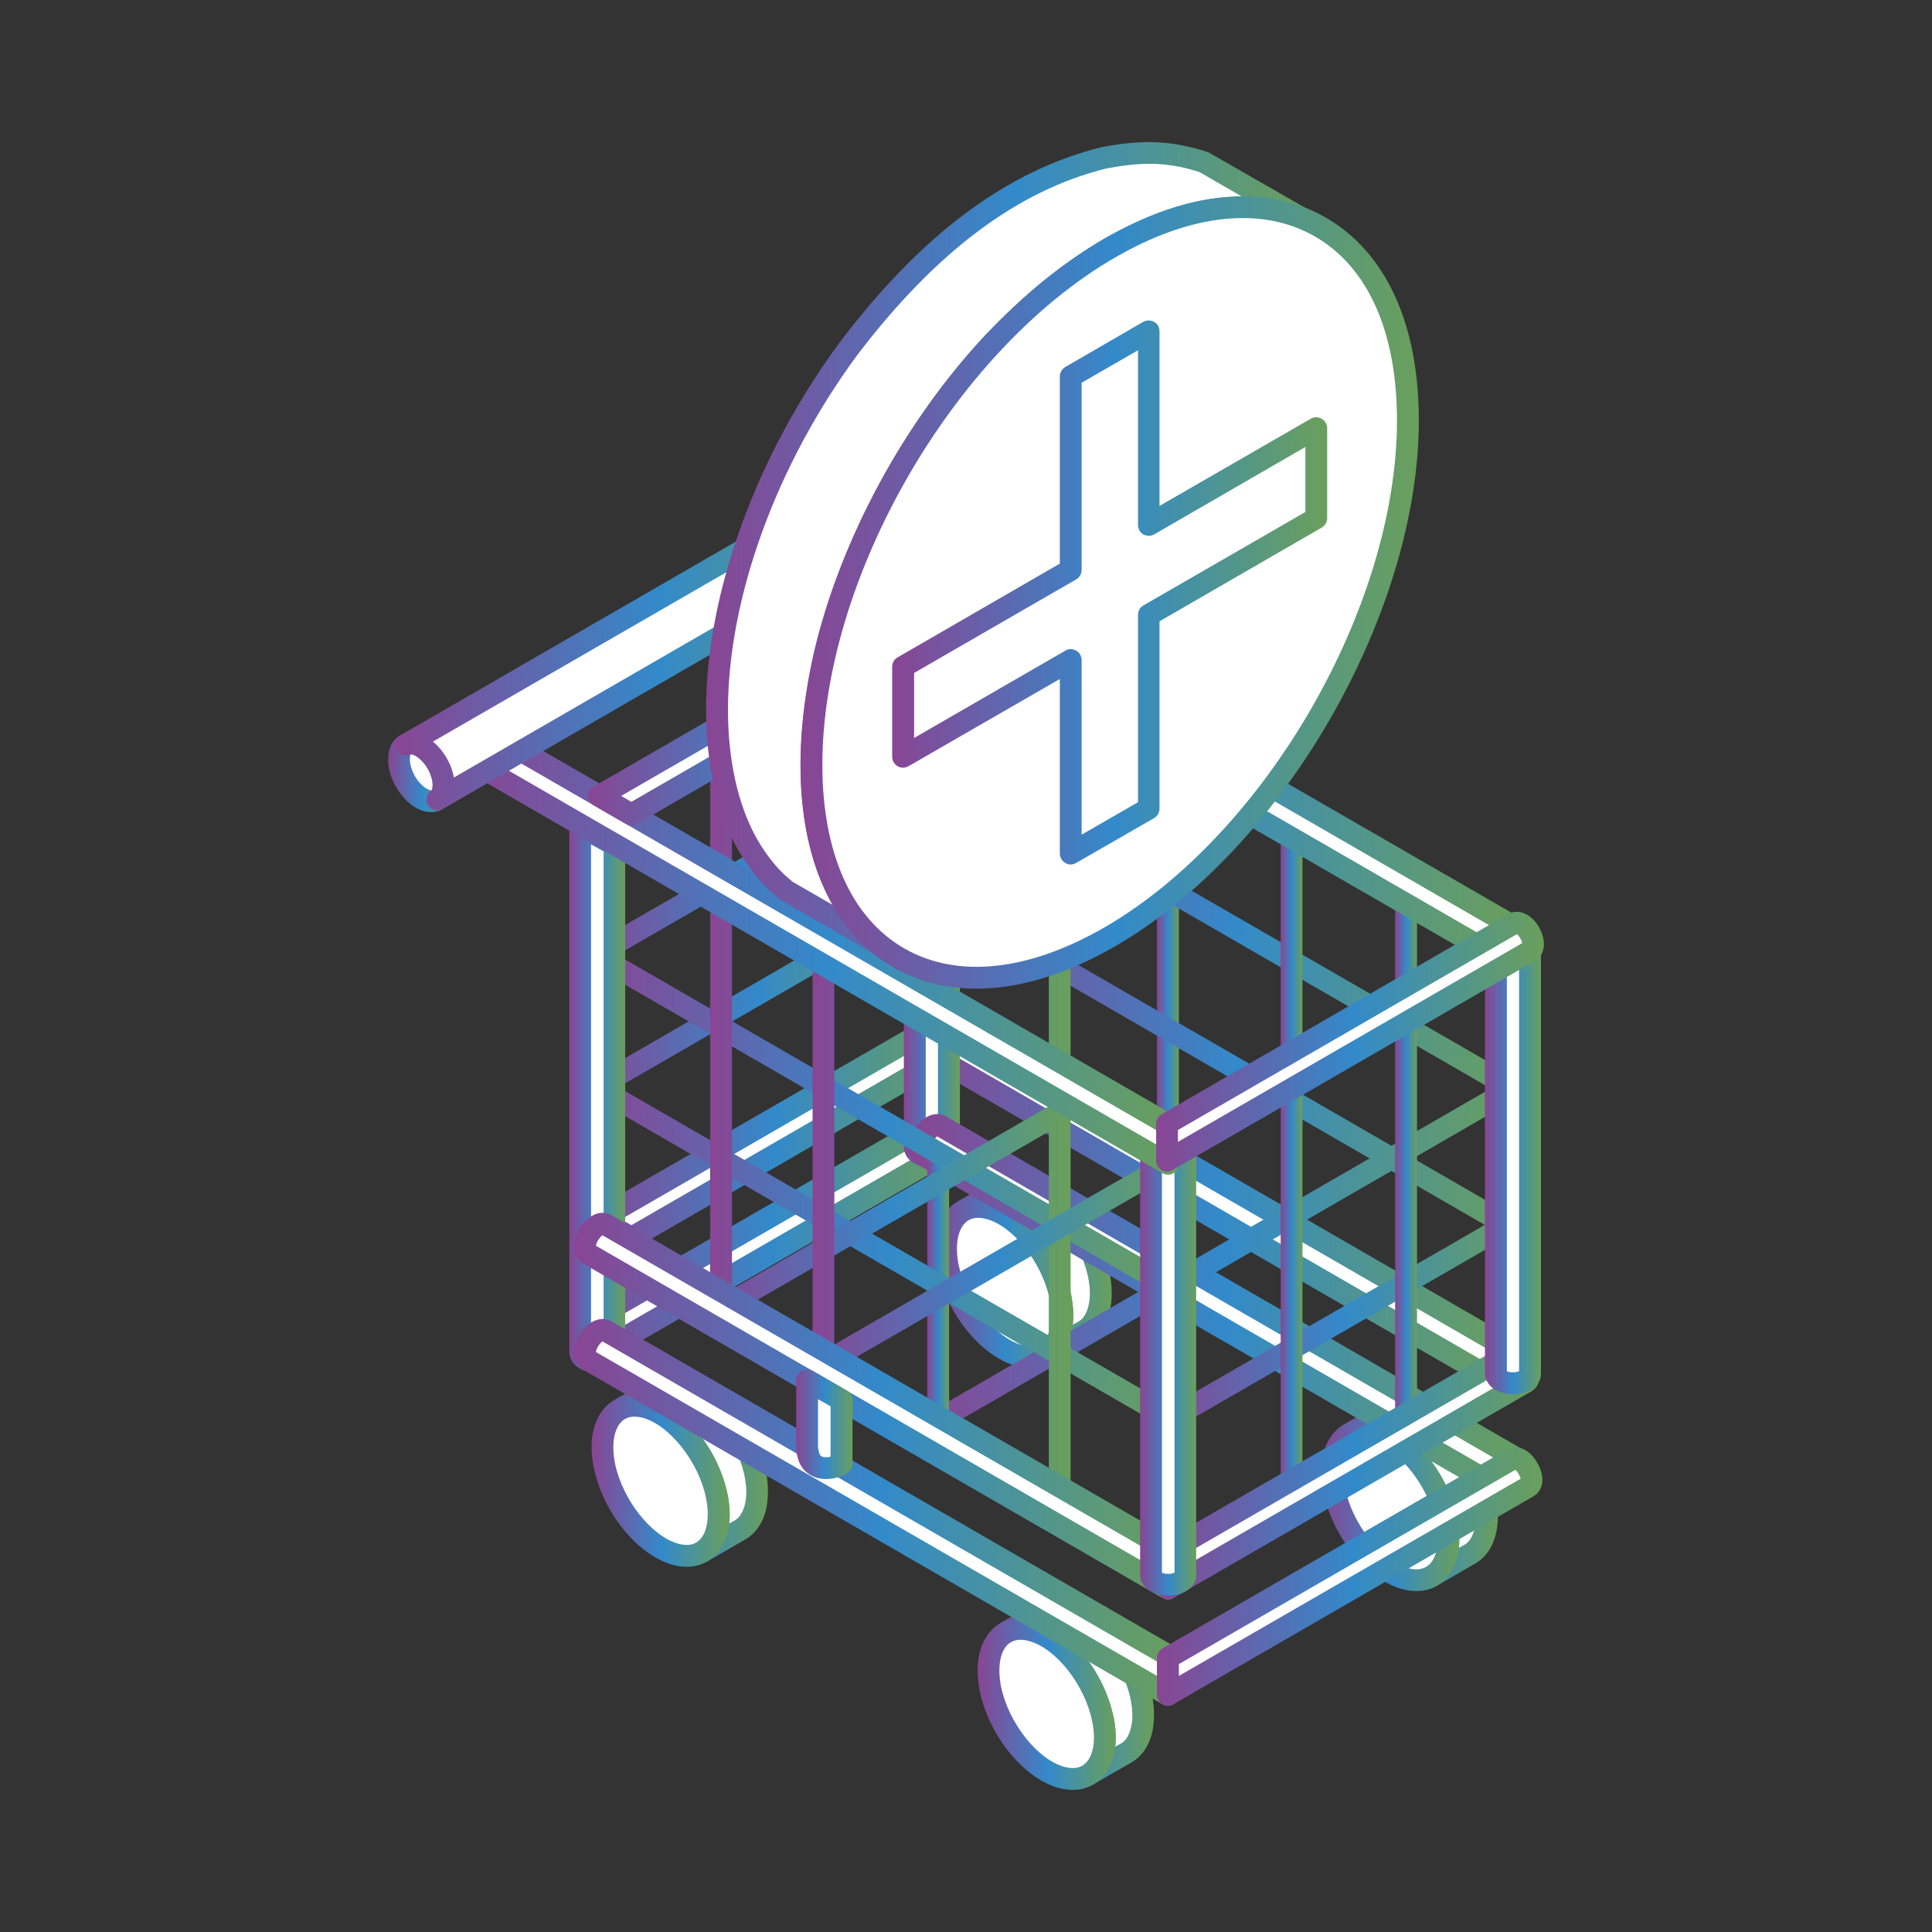 <?xml version="1.0" encoding="UTF-8"?>
<!-- Generator: Adobe Illustrator 26.0.3, SVG Export Plug-In . SVG Version: 6.00 Build 0)  -->
<svg xmlns="http://www.w3.org/2000/svg" xmlns:xlink="http://www.w3.org/1999/xlink" version="1.1" x="0px" y="0px" viewBox="0 0 80 80" style="enable-background:new 0 0 80 80;" xml:space="preserve">
<rect x="0" y="0" width="80" height="80" fill="#333333" stroke="none"/>
<g id="Shopping_32">
	<g>
		<path style="fill-rule:evenodd;clip-rule:evenodd;fill:#FFFFFF;" d="M38.333,46.663l-13.936,8.043l1.324,0.765l13.273-7.66    c0.219-0.141,0.115-0.502,0.027-0.691C38.918,46.901,38.598,46.528,38.333,46.663z"></path>
		<linearGradient id="SVGID_1_" gradientUnits="userSpaceOnUse" x1="23.951" y1="51.054" x2="39.571" y2="51.054">
			<stop offset="0" style="stop-color:#894593"></stop>
			<stop offset="0.51" style="stop-color:#338ACA"></stop>
			<stop offset="0.999" style="stop-color:#6A9F5B"></stop>
			<stop offset="1" style="stop-color:#5F9F55"></stop>
		</linearGradient>
		<path style="fill-rule:evenodd;clip-rule:evenodd;fill:url(#SVGID_1_);" d="M25.302,54.706l0.419,0.246l12.943-7.475    c-0.012-0.042-0.027-0.104-0.049-0.165c-0.039-0.073-0.104-0.157-0.155-0.2L25.302,54.706L25.302,54.706z M25.721,55.925    c-0.076,0-0.15-0.019-0.226-0.062l-1.324-0.768c-0.143-0.081-0.22-0.227-0.22-0.389c0-0.16,0.077-0.31,0.22-0.391l13.933-8.044    c0.011-0.007,0.011-0.011,0.027-0.015c0.507-0.242,1.055,0.161,1.297,0.667c0.242,0.534,0.177,1.03-0.191,1.267l-13.285,7.672    C25.875,55.906,25.797,55.925,25.721,55.925z"></path>
		<path style="fill-rule:evenodd;clip-rule:evenodd;fill:#FFFFFF;" d="M38.333,42.686l-13.514,7.801l1.325,0.764l12.85-7.418    c0.219-0.141,0.115-0.498,0.027-0.691C38.918,42.927,38.598,42.552,38.333,42.686z"></path>
		
			<linearGradient id="SVGID_00000109714544327243891460000014079017168985971081_" gradientUnits="userSpaceOnUse" x1="24.358" y1="46.956" x2="39.571" y2="46.956">
			<stop offset="0" style="stop-color:#894593"></stop>
			<stop offset="0.51" style="stop-color:#338ACA"></stop>
			<stop offset="0.999" style="stop-color:#6A9F5B"></stop>
			<stop offset="1" style="stop-color:#5F9F55"></stop>
		</linearGradient>
		<path style="fill-rule:evenodd;clip-rule:evenodd;fill:url(#SVGID_00000109714544327243891460000014079017168985971081_);" d="    M25.721,50.487l0.423,0.246l12.52-7.23c-0.012-0.046-0.027-0.107-0.049-0.169c-0.039-0.073-0.104-0.154-0.155-0.204L25.721,50.487    L25.721,50.487z M26.144,51.705c-0.078,0-0.154-0.019-0.231-0.062l-1.325-0.764c-0.142-0.081-0.231-0.23-0.231-0.392    s0.088-0.311,0.231-0.391l13.515-7.802c0.011-0.005,0.011-0.012,0.027-0.016c0.507-0.241,1.043,0.161,1.297,0.668    c0.242,0.533,0.177,1.028-0.191,1.267l-12.863,7.429C26.297,51.685,26.22,51.705,26.144,51.705z"></path>
		<path style="fill-rule:evenodd;clip-rule:evenodd;fill:#FFFFFF;" d="M39.924,50.111c0.245-0.138,1.543-0.898,1.681-0.955    c0.765-0.319,1.682,0.226,2.243,0.732c1.006,0.918,1.835,2.542,1.72,3.913c-0.039,0.492-0.216,1.018-0.664,1.294l-1.578,0.917    c0.291-0.207,0.472-0.464,0.571-0.814c0.32-1.097-0.215-2.526-0.824-3.436c-0.523-0.783-1.467-1.713-2.458-1.782    C40.357,49.961,40.169,50.004,39.924,50.111z"></path>
		
			<linearGradient id="SVGID_00000013889375696864365160000017873397597539530404_" gradientUnits="userSpaceOnUse" x1="39.477" y1="52.534" x2="46.035" y2="52.534">
			<stop offset="0" style="stop-color:#894593"></stop>
			<stop offset="0.51" style="stop-color:#338ACA"></stop>
			<stop offset="0.999" style="stop-color:#6A9F5B"></stop>
			<stop offset="1" style="stop-color:#5F9F55"></stop>
		</linearGradient>
		<path style="fill-rule:evenodd;clip-rule:evenodd;fill:url(#SVGID_00000013889375696864365160000017873397597539530404_);" d="    M41.466,49.742c0.815,0.354,1.529,1.087,1.986,1.771c0.56,0.84,1.109,2.164,0.967,3.343l0.27-0.15    c0.319-0.206,0.407-0.678,0.432-0.943c0.101-1.268-0.737-2.769-1.581-3.54c-0.48-0.442-1.232-0.877-1.77-0.653    C41.731,49.588,41.62,49.654,41.466,49.742L41.466,49.742z M43.326,56.461c-0.155,0-0.293-0.072-0.38-0.207    c-0.131-0.207-0.078-0.48,0.126-0.614c0.203-0.138,0.319-0.304,0.392-0.573c0.269-0.917-0.189-2.196-0.761-3.051    c-0.473-0.695-1.301-1.529-2.115-1.583c-0.181-0.011-0.296,0.009-0.472,0.089c-0.217,0.1-0.473,0.015-0.589-0.204    c-0.112-0.215-0.034-0.476,0.181-0.599l0.216-0.126c1.021-0.595,1.4-0.81,1.504-0.852c1.16-0.491,2.38,0.498,2.726,0.814    c0.99,0.914,1.996,2.641,1.87,4.285c-0.062,0.742-0.37,1.321-0.88,1.639l-1.604,0.925C43.479,56.442,43.402,56.461,43.326,56.461z    "></path>
		<path style="fill-rule:evenodd;clip-rule:evenodd;fill:#FFFFFF;" d="M43.912,53.708c0.342,1.682-0.422,2.764-1.708,2.422    c-1.285-0.344-2.599-1.989-2.941-3.67c-0.345-1.679,0.419-2.764,1.693-2.419C42.242,50.387,43.567,52.028,43.912,53.708z"></path>
		
			<linearGradient id="SVGID_00000065765171741395779990000007569702987477108907_" gradientUnits="userSpaceOnUse" x1="38.725" y1="53.086" x2="44.444" y2="53.086">
			<stop offset="0" style="stop-color:#894593"></stop>
			<stop offset="0.51" style="stop-color:#338ACA"></stop>
			<stop offset="0.999" style="stop-color:#6A9F5B"></stop>
			<stop offset="1" style="stop-color:#5F9F55"></stop>
		</linearGradient>
		<path style="fill-rule:evenodd;clip-rule:evenodd;fill:url(#SVGID_00000065765171741395779990000007569702987477108907_);" d="    M40.511,50.427c-0.22,0-0.395,0.068-0.533,0.199c-0.335,0.316-0.435,0.968-0.285,1.747c0.322,1.501,1.516,3.023,2.625,3.322    c0.385,0.099,0.665,0.05,0.864-0.147c0.346-0.314,0.45-0.967,0.282-1.747l0,0c-0.304-1.505-1.501-3.025-2.623-3.326    C40.726,50.445,40.614,50.427,40.511,50.427L40.511,50.427z M42.665,56.645c-0.181,0-0.373-0.025-0.576-0.08    c-1.451-0.392-2.891-2.154-3.271-4.013c-0.231-1.105-0.028-2.046,0.548-2.583c0.431-0.415,1.041-0.542,1.717-0.366    c1.451,0.392,2.892,2.155,3.275,4.016c0.215,1.103,0.026,2.046-0.55,2.584C43.505,56.495,43.11,56.645,42.665,56.645z"></path>
		<path style="fill-rule:evenodd;clip-rule:evenodd;fill:#FFFFFF;" d="M55.91,59.352c0.242-0.138,1.539-0.901,1.682-0.959    c0.764-0.319,1.682,0.226,2.242,0.733c1.003,0.921,1.832,2.546,1.717,3.916c-0.035,0.488-0.216,1.018-0.649,1.294l-1.594,0.913    c0.296-0.206,0.473-0.463,0.576-0.813c0.33-1.098-0.203-2.526-0.814-3.433c-0.536-0.787-1.478-1.711-2.472-1.782    C56.341,59.202,56.153,59.245,55.91,59.352z"></path>
		
			<linearGradient id="SVGID_00000070837408128957963820000000403330850083140794_" gradientUnits="userSpaceOnUse" x1="55.462" y1="61.774" x2="62.022" y2="61.774">
			<stop offset="0" style="stop-color:#894593"></stop>
			<stop offset="0.51" style="stop-color:#338ACA"></stop>
			<stop offset="0.999" style="stop-color:#6A9F5B"></stop>
			<stop offset="1" style="stop-color:#5F9F55"></stop>
		</linearGradient>
		<path style="fill-rule:evenodd;clip-rule:evenodd;fill:url(#SVGID_00000070837408128957963820000000403330850083140794_);" d="    M57.45,58.979c0.818,0.354,1.532,1.087,1.99,1.771c0.56,0.84,1.105,2.161,0.966,3.344l0.27-0.15    c0.314-0.207,0.407-0.679,0.43-0.944c0.104-1.262-0.737-2.768-1.579-3.54c-0.484-0.438-1.236-0.875-1.758-0.648    C57.719,58.826,57.604,58.895,57.45,58.979L57.45,58.979z M59.308,65.702c-0.15,0-0.291-0.075-0.38-0.211    c-0.126-0.203-0.075-0.476,0.126-0.61c0.205-0.141,0.319-0.307,0.397-0.573c0.268-0.92-0.192-2.199-0.765-3.055    c-0.472-0.695-1.298-1.524-2.116-1.582c-0.175-0.011-0.291,0.012-0.467,0.088c-0.219,0.101-0.473,0.016-0.587-0.199    c-0.115-0.216-0.038-0.481,0.176-0.6l0.219-0.134c1.033-0.598,1.401-0.801,1.501-0.849c1.159-0.487,2.384,0.504,2.726,0.815    c0.994,0.913,2.001,2.64,1.873,4.285c-0.065,0.741-0.372,1.324-0.879,1.638l-1.594,0.925    C59.462,65.683,59.386,65.702,59.308,65.702z"></path>
		<path style="fill-rule:evenodd;clip-rule:evenodd;fill:#FFFFFF;" d="M59.896,62.945c0.346,1.683-0.419,2.765-1.704,2.424    c-1.275-0.345-2.599-1.986-2.945-3.667c-0.342-1.682,0.423-2.768,1.708-2.423C58.225,59.625,59.554,61.264,59.896,62.945z"></path>
		
			<linearGradient id="SVGID_00000135648565376561935940000001052067571511303312_" gradientUnits="userSpaceOnUse" x1="54.709" y1="62.325" x2="60.429" y2="62.325">
			<stop offset="0" style="stop-color:#894593"></stop>
			<stop offset="0.51" style="stop-color:#338ACA"></stop>
			<stop offset="0.999" style="stop-color:#6A9F5B"></stop>
			<stop offset="1" style="stop-color:#5F9F55"></stop>
		</linearGradient>
		<path style="fill-rule:evenodd;clip-rule:evenodd;fill:url(#SVGID_00000135648565376561935940000001052067571511303312_);" d="    M56.498,59.668c-0.219,0-0.395,0.065-0.538,0.195c-0.33,0.316-0.433,0.968-0.269,1.747c0.308,1.501,1.504,3.026,2.626,3.326    c0.357,0.096,0.649,0.046,0.864-0.15c0.335-0.316,0.433-0.968,0.27-1.748c-0.308-1.5-1.502-3.021-2.623-3.32    C56.714,59.683,56.598,59.668,56.498,59.668L56.498,59.668z M58.647,65.883c-0.175,0-0.368-0.027-0.571-0.077    c-1.457-0.391-2.892-2.153-3.275-4.016c-0.231-1.106-0.023-2.046,0.549-2.584c0.433-0.414,1.044-0.541,1.719-0.36    c1.451,0.387,2.891,2.149,3.271,4.012l0,0c0.22,1.106,0.028,2.046-0.545,2.584C59.489,65.733,59.094,65.883,58.647,65.883z"></path>
		<path style="fill-rule:evenodd;clip-rule:evenodd;fill:#FFFFFF;" d="M25.699,58.343c0.242-0.138,1.538-0.899,1.666-0.956    c0.779-0.322,1.698,0.226,2.243,0.733c1.005,0.918,1.847,2.542,1.731,3.913c-0.034,0.491-0.226,1.017-0.66,1.294l-1.582,0.914    c0.294-0.204,0.461-0.461,0.56-0.811c0.335-1.102-0.203-2.525-0.814-3.436c-0.522-0.783-1.462-1.708-2.457-1.782    C26.132,58.192,25.929,58.234,25.699,58.343z"></path>
		
			<linearGradient id="SVGID_00000083792210629891004460000016244419428162343580_" gradientUnits="userSpaceOnUse" x1="25.249" y1="60.765" x2="31.797" y2="60.765">
			<stop offset="0" style="stop-color:#894593"></stop>
			<stop offset="0.51" style="stop-color:#338ACA"></stop>
			<stop offset="0.999" style="stop-color:#6A9F5B"></stop>
			<stop offset="1" style="stop-color:#5F9F55"></stop>
		</linearGradient>
		<path style="fill-rule:evenodd;clip-rule:evenodd;fill:url(#SVGID_00000083792210629891004460000016244419428162343580_);" d="    M27.237,57.974c0.803,0.354,1.517,1.087,1.974,1.77c0.577,0.84,1.122,2.162,0.984,3.345l0.265-0.154    c0.318-0.207,0.41-0.679,0.433-0.94c0.103-1.268-0.737-2.773-1.578-3.54c-0.483-0.442-1.237-0.875-1.77-0.652    C27.507,57.824,27.391,57.886,27.237,57.974L27.237,57.974z M29.096,64.693c-0.154,0-0.304-0.072-0.38-0.207    c-0.142-0.208-0.076-0.476,0.116-0.614c0.203-0.139,0.318-0.308,0.406-0.568c0.269-0.925-0.191-2.2-0.764-3.057    c-0.472-0.695-1.313-1.528-2.126-1.581c-0.166-0.012-0.292,0.006-0.462,0.084c-0.215,0.103-0.483,0.015-0.583-0.2    c-0.115-0.214-0.038-0.476,0.166-0.598l0.281-0.161c0.994-0.577,1.35-0.776,1.451-0.822c1.159-0.483,2.368,0.504,2.715,0.818    c1.006,0.911,2.011,2.638,1.869,4.281c-0.05,0.742-0.369,1.325-0.863,1.641l-1.605,0.929    C29.249,64.674,29.173,64.693,29.096,64.693z"></path>
		<path style="fill-rule:evenodd;clip-rule:evenodd;fill:#FFFFFF;" d="M29.684,61.94c0.341,1.682-0.419,2.763-1.705,2.419    c-1.29-0.342-2.599-1.985-2.944-3.667c-0.358-1.683,0.407-2.765,1.697-2.419C28.014,58.615,29.342,60.258,29.684,61.94z"></path>
		
			<linearGradient id="SVGID_00000020372739078837376550000016675996746414986422_" gradientUnits="userSpaceOnUse" x1="24.495" y1="61.317" x2="30.212" y2="61.317">
			<stop offset="0" style="stop-color:#894593"></stop>
			<stop offset="0.51" style="stop-color:#338ACA"></stop>
			<stop offset="0.999" style="stop-color:#6A9F5B"></stop>
			<stop offset="1" style="stop-color:#5F9F55"></stop>
		</linearGradient>
		<path style="fill-rule:evenodd;clip-rule:evenodd;fill:url(#SVGID_00000020372739078837376550000016675996746414986422_);" d="    M26.27,58.661c-0.204,0-0.385,0.062-0.522,0.195c-0.33,0.311-0.435,0.964-0.281,1.743c0.307,1.505,1.517,3.025,2.626,3.325    c0.368,0.097,0.66,0.05,0.864-0.15c0.33-0.31,0.432-0.963,0.279-1.742v-0.004c-0.307-1.501-1.516-3.022-2.625-3.321    C26.486,58.676,26.373,58.661,26.27,58.661L26.27,58.661z M28.437,64.877c-0.192,0-0.385-0.027-0.576-0.08    c-1.451-0.392-2.888-2.154-3.272-4.013c-0.231-1.105-0.027-2.046,0.538-2.584c0.445-0.414,1.056-0.545,1.716-0.364    c1.467,0.392,2.892,2.154,3.275,4.012c0.231,1.106,0.038,2.046-0.538,2.588C29.265,64.728,28.87,64.877,28.437,64.877z"></path>
		<path style="fill-rule:evenodd;clip-rule:evenodd;fill:#FFFFFF;" d="M38.891,42.229c-0.138-0.072-0.316,0.007-0.431,0.091    c-0.241,0.189-0.444,0.573-0.421,0.887c0.014,0.092,0.049,0.197,0.141,0.246l24.023,13.871V55.69L38.891,42.229z"></path>
		
			<linearGradient id="SVGID_00000103237342320375420280000010145861809600817537_" gradientUnits="userSpaceOnUse" x1="37.587" y1="49.763" x2="62.649" y2="49.763">
			<stop offset="0" style="stop-color:#894593"></stop>
			<stop offset="0.51" style="stop-color:#338ACA"></stop>
			<stop offset="0.999" style="stop-color:#6A9F5B"></stop>
			<stop offset="1" style="stop-color:#5F9F55"></stop>
		</linearGradient>
		<path style="fill-rule:evenodd;clip-rule:evenodd;fill:url(#SVGID_00000103237342320375420280000010145861809600817537_);" d="    M38.499,43.116l23.244,13.426V55.95l-22.99-13.276C38.598,42.797,38.499,42.985,38.499,43.116L38.499,43.116z M62.203,57.779    c-0.076,0-0.153-0.023-0.231-0.066L37.95,43.845c-0.192-0.119-0.318-0.33-0.357-0.583c-0.05-0.514,0.257-1.044,0.599-1.301    c0.307-0.226,0.637-0.277,0.917-0.126v0.003L62.43,55.299c0.142,0.08,0.22,0.23,0.22,0.391v1.635c0,0.161-0.078,0.308-0.22,0.388    C62.353,57.755,62.277,57.779,62.203,57.779z"></path>
		<path style="fill-rule:evenodd;clip-rule:evenodd;fill:#FFFFFF;" d="M39.301,47.511c0,0.154-0.165,0.266-0.291,0.319    c-0.28,0.123-0.73,0.108-0.984-0.076c-0.076-0.056-0.142-0.146-0.142-0.242V25.696l1.417,0.818V47.511z"></path>
		
			<linearGradient id="SVGID_00000031920201525320416200000008496481174256409510_" gradientUnits="userSpaceOnUse" x1="37.427" y1="36.802" x2="39.746" y2="36.802">
			<stop offset="0" style="stop-color:#894593"></stop>
			<stop offset="0.51" style="stop-color:#338ACA"></stop>
			<stop offset="0.999" style="stop-color:#6A9F5B"></stop>
			<stop offset="1" style="stop-color:#5F9F55"></stop>
		</linearGradient>
		<path style="fill-rule:evenodd;clip-rule:evenodd;fill:url(#SVGID_00000031920201525320416200000008496481174256409510_);" d="    M38.333,47.412c0.126,0.062,0.354,0.062,0.496,0.003c0.011-0.003,0.011-0.003,0.011-0.003V26.775l-0.507-0.3V47.412L38.333,47.412    z M39.301,47.511h0.012H39.301L39.301,47.511z M38.587,48.36c-0.292,0-0.587-0.073-0.83-0.245    c-0.203-0.154-0.319-0.369-0.33-0.591V25.696c0-0.16,0.089-0.311,0.231-0.391c0.139-0.081,0.303-0.081,0.446,0l1.424,0.818    c0.142,0.08,0.219,0.229,0.219,0.391v20.997c0,0,0,0.005,0,0.009c0,0.31-0.219,0.583-0.561,0.726    C39.01,48.317,38.802,48.36,38.587,48.36z"></path>
		<path style="fill-rule:evenodd;clip-rule:evenodd;fill:#FFFFFF;" d="M38.933,46.61c-0.131-0.073-0.307,0.007-0.422,0.091    c-0.242,0.188-0.458,0.573-0.423,0.887c0.016,0.096,0.053,0.195,0.142,0.25l24.035,13.879l0.587-1.301L38.933,46.61z"></path>
		
			<linearGradient id="SVGID_00000034070661923699715910000007925382321728022961_" gradientUnits="userSpaceOnUse" x1="37.635" y1="54.149" x2="63.302" y2="54.149">
			<stop offset="0" style="stop-color:#894593"></stop>
			<stop offset="0.51" style="stop-color:#338ACA"></stop>
			<stop offset="0.999" style="stop-color:#6A9F5B"></stop>
			<stop offset="1" style="stop-color:#5F9F55"></stop>
		</linearGradient>
		<path style="fill-rule:evenodd;clip-rule:evenodd;fill:url(#SVGID_00000034070661923699715910000007925382321728022961_);" d="    M38.537,47.496l23.525,13.58l0.203-0.472L38.802,47.054C38.652,47.182,38.549,47.37,38.537,47.496L38.537,47.496z M62.265,62.166    c-0.078,0-0.15-0.019-0.226-0.062L38,48.225c-0.203-0.122-0.33-0.334-0.357-0.591c-0.062-0.503,0.257-1.033,0.599-1.294    c0.295-0.226,0.636-0.272,0.906-0.122c0.012,0,0.012,0,0.012,0l23.907,13.807c0.204,0.119,0.296,0.365,0.192,0.576l-0.587,1.302    c-0.05,0.115-0.15,0.203-0.265,0.245C62.353,62.158,62.319,62.166,62.265,62.166z"></path>
		<path style="fill-rule:evenodd;clip-rule:evenodd;fill:#FFFFFF;" d="M41.682,67.58c0.241-0.138,1.543-0.898,1.681-0.956    c0.765-0.318,1.682,0.231,2.243,0.734c0.994,0.917,1.835,2.543,1.72,3.912c-0.039,0.491-0.219,1.022-0.664,1.295l-1.578,0.917    c0.291-0.203,0.46-0.464,0.57-0.815c0.32-1.097-0.215-2.526-0.824-3.435c-0.522-0.784-1.467-1.713-2.461-1.782    C42.116,67.434,41.912,67.472,41.682,67.58z"></path>
		
			<linearGradient id="SVGID_00000133527628887199511120000014428741078870808225_" gradientUnits="userSpaceOnUse" x1="41.234" y1="70.005" x2="47.784" y2="70.005">
			<stop offset="0" style="stop-color:#894593"></stop>
			<stop offset="0.51" style="stop-color:#338ACA"></stop>
			<stop offset="0.999" style="stop-color:#6A9F5B"></stop>
			<stop offset="1" style="stop-color:#5F9F55"></stop>
		</linearGradient>
		<path style="fill-rule:evenodd;clip-rule:evenodd;fill:url(#SVGID_00000133527628887199511120000014428741078870808225_);" d="    M43.225,67.212c0.815,0.354,1.529,1.087,1.986,1.77c0.56,0.845,1.109,2.165,0.967,3.344l0.27-0.15    c0.319-0.207,0.407-0.679,0.432-0.94c0.101-1.267-0.741-2.772-1.581-3.543c-0.484-0.442-1.232-0.872-1.77-0.649    C43.49,67.058,43.375,67.123,43.225,67.212L43.225,67.212z M45.084,73.934c-0.155,0-0.308-0.076-0.385-0.21    c-0.126-0.204-0.078-0.476,0.131-0.614c0.188-0.139,0.304-0.304,0.392-0.573c0.269-0.918-0.188-2.192-0.765-3.052    c-0.469-0.695-1.297-1.523-2.111-1.582c-0.192-0.015-0.307,0.007-0.472,0.089c-0.22,0.099-0.484,0.015-0.589-0.201    c-0.11-0.215-0.037-0.479,0.166-0.598l0.231-0.135c1.033-0.599,1.401-0.805,1.5-0.849c1.16-0.487,2.385,0.499,2.732,0.815    c0.989,0.914,1.995,2.641,1.857,4.285c-0.05,0.741-0.369,1.324-0.868,1.639l-1.604,0.924    C45.237,73.916,45.161,73.934,45.084,73.934z"></path>
		<path style="fill-rule:evenodd;clip-rule:evenodd;fill:#FFFFFF;" d="M45.672,71.181c0.341,1.678-0.423,2.76-1.709,2.419    c-1.285-0.341-2.599-1.989-2.941-3.667c-0.345-1.682,0.419-2.769,1.694-2.422C44,67.857,45.325,69.496,45.672,71.181z"></path>
		
			<linearGradient id="SVGID_00000086679700235079101670000010036192493027257004_" gradientUnits="userSpaceOnUse" x1="40.481" y1="70.555" x2="46.202" y2="70.555">
			<stop offset="0" style="stop-color:#894593"></stop>
			<stop offset="0.51" style="stop-color:#338ACA"></stop>
			<stop offset="0.999" style="stop-color:#6A9F5B"></stop>
			<stop offset="1" style="stop-color:#5F9F55"></stop>
		</linearGradient>
		<path style="fill-rule:evenodd;clip-rule:evenodd;fill:url(#SVGID_00000086679700235079101670000010036192493027257004_);" d="    M42.254,67.899c-0.199,0-0.379,0.065-0.523,0.195c-0.329,0.315-0.433,0.968-0.279,1.748c0.307,1.501,1.516,3.026,2.625,3.321    c0.37,0.097,0.661,0.05,0.864-0.146c0.335-0.314,0.449-0.968,0.282-1.748l0,0c-0.304-1.501-1.501-3.025-2.622-3.32    C42.484,67.914,42.369,67.899,42.254,67.899L42.254,67.899z M44.419,74.115c-0.188,0-0.379-0.027-0.572-0.076    c-1.451-0.392-2.891-2.154-3.276-4.016c-0.226-1.106-0.023-2.047,0.549-2.584c0.435-0.414,1.044-0.542,1.708-0.364    c1.463,0.391,2.904,2.153,3.271,4.012l0.016,0.003c0.215,1.106,0.022,2.047-0.549,2.585    C45.259,73.965,44.864,74.115,44.419,74.115z"></path>
		
			<linearGradient id="SVGID_00000173862951374472798640000018011748874448304769_" gradientUnits="userSpaceOnUse" x1="20.724" y1="39.617" x2="48.814" y2="39.617">
			<stop offset="0" style="stop-color:#894593"></stop>
			<stop offset="0.51" style="stop-color:#338ACA"></stop>
			<stop offset="0.999" style="stop-color:#6A9F5B"></stop>
			<stop offset="1" style="stop-color:#5F9F55"></stop>
		</linearGradient>
		<path style="fill-rule:evenodd;clip-rule:evenodd;fill:url(#SVGID_00000173862951374472798640000018011748874448304769_);" d="    M48.37,47.918c-0.076,0-0.153-0.022-0.231-0.061L20.945,32.159c-0.215-0.127-0.28-0.4-0.165-0.618    c0.126-0.216,0.407-0.288,0.625-0.166l27.18,15.699c0.219,0.123,0.296,0.401,0.166,0.618    C48.677,47.834,48.524,47.918,48.37,47.918z"></path>
		
			<linearGradient id="SVGID_00000014594579135122443880000007232999871823465600_" gradientUnits="userSpaceOnUse" x1="34.653" y1="31.216" x2="62.991" y2="31.216">
			<stop offset="0" style="stop-color:#894593"></stop>
			<stop offset="0.51" style="stop-color:#338ACA"></stop>
			<stop offset="0.999" style="stop-color:#6A9F5B"></stop>
			<stop offset="1" style="stop-color:#5F9F55"></stop>
		</linearGradient>
		<path style="fill-rule:evenodd;clip-rule:evenodd;fill:url(#SVGID_00000014594579135122443880000007232999871823465600_);" d="    M62.545,39.587c-0.076,0-0.15-0.019-0.226-0.062L34.882,23.688c-0.219-0.126-0.295-0.403-0.166-0.618    c0.126-0.215,0.392-0.288,0.61-0.165l27.438,15.841c0.215,0.123,0.292,0.4,0.165,0.615C62.852,39.507,62.698,39.587,62.545,39.587    z"></path>
		
			<linearGradient id="SVGID_00000176731517204619921260000015619009328896361862_" gradientUnits="userSpaceOnUse" x1="47.913" y1="43.368" x2="63.014" y2="43.368">
			<stop offset="0" style="stop-color:#894593"></stop>
			<stop offset="0.51" style="stop-color:#338ACA"></stop>
			<stop offset="0.999" style="stop-color:#6A9F5B"></stop>
			<stop offset="1" style="stop-color:#5F9F55"></stop>
		</linearGradient>
		<path style="fill-rule:evenodd;clip-rule:evenodd;fill:url(#SVGID_00000176731517204619921260000015619009328896361862_);" d="    M48.37,47.918c-0.165,0-0.307-0.084-0.395-0.226c-0.127-0.218-0.051-0.495,0.165-0.618l14.202-8.197    c0.204-0.122,0.483-0.049,0.611,0.166c0.126,0.215,0.053,0.491-0.165,0.618l-14.203,8.197    C48.524,47.896,48.447,47.918,48.37,47.918z"></path>
		
			<linearGradient id="SVGID_00000119107741145705888100000006757422405599333815_" gradientUnits="userSpaceOnUse" x1="37.996" y1="52.07" x2="63.014" y2="52.07">
			<stop offset="0" style="stop-color:#894593"></stop>
			<stop offset="0.51" style="stop-color:#338ACA"></stop>
			<stop offset="0.999" style="stop-color:#6A9F5B"></stop>
			<stop offset="1" style="stop-color:#5F9F55"></stop>
		</linearGradient>
		<path style="fill-rule:evenodd;clip-rule:evenodd;fill:url(#SVGID_00000119107741145705888100000006757422405599333815_);" d="    M38.445,59.484c-0.15,0-0.304-0.085-0.392-0.227c-0.115-0.219-0.053-0.492,0.166-0.618l24.123-13.921    c0.204-0.123,0.483-0.054,0.611,0.165c0.126,0.216,0.053,0.492-0.165,0.614L38.676,59.422    C38.598,59.459,38.522,59.484,38.445,59.484z"></path>
		
			<linearGradient id="SVGID_00000158738569970773555630000014502817998335252415_" gradientUnits="userSpaceOnUse" x1="47.913" y1="54.711" x2="63.014" y2="54.711">
			<stop offset="0" style="stop-color:#894593"></stop>
			<stop offset="0.51" style="stop-color:#338ACA"></stop>
			<stop offset="0.999" style="stop-color:#6A9F5B"></stop>
			<stop offset="1" style="stop-color:#5F9F55"></stop>
		</linearGradient>
		<path style="fill-rule:evenodd;clip-rule:evenodd;fill:url(#SVGID_00000158738569970773555630000014502817998335252415_);" d="    M48.37,59.26c-0.165,0-0.307-0.08-0.395-0.222c-0.127-0.219-0.051-0.495,0.165-0.618l14.202-8.197    c0.204-0.123,0.483-0.05,0.611,0.165c0.126,0.215,0.053,0.492-0.165,0.615l-14.203,8.197C48.524,59.242,48.447,59.26,48.37,59.26z    "></path>
		
			<linearGradient id="SVGID_00000161615188610956926000000015969352784536532159_" gradientUnits="userSpaceOnUse" x1="24.202" y1="29.604" x2="39.3" y2="29.604">
			<stop offset="0" style="stop-color:#894593"></stop>
			<stop offset="0.51" style="stop-color:#338ACA"></stop>
			<stop offset="0.999" style="stop-color:#6A9F5B"></stop>
			<stop offset="1" style="stop-color:#5F9F55"></stop>
		</linearGradient>
		<path style="fill-rule:evenodd;clip-rule:evenodd;fill:url(#SVGID_00000161615188610956926000000015969352784536532159_);" d="    M24.651,34.154c-0.151,0-0.304-0.081-0.392-0.226c-0.116-0.215-0.054-0.491,0.164-0.614l14.203-8.198    c0.215-0.126,0.483-0.053,0.611,0.166c0.13,0.216,0.053,0.492-0.165,0.614l-14.191,8.197    C24.804,34.135,24.727,34.154,24.651,34.154z"></path>
		
			<linearGradient id="SVGID_00000040558620847066788910000009370419345388007084_" gradientUnits="userSpaceOnUse" x1="24.202" y1="35.722" x2="38.33" y2="35.722">
			<stop offset="0" style="stop-color:#894593"></stop>
			<stop offset="0.51" style="stop-color:#338ACA"></stop>
			<stop offset="0.999" style="stop-color:#6A9F5B"></stop>
			<stop offset="1" style="stop-color:#5F9F55"></stop>
		</linearGradient>
		<path style="fill-rule:evenodd;clip-rule:evenodd;fill:url(#SVGID_00000040558620847066788910000009370419345388007084_);" d="    M24.651,39.994c-0.151,0-0.304-0.081-0.392-0.226c-0.116-0.215-0.054-0.492,0.164-0.619l13.235-7.637    c0.215-0.126,0.495-0.054,0.611,0.166c0.126,0.215,0.05,0.491-0.165,0.614l-13.223,7.64    C24.804,39.975,24.727,39.994,24.651,39.994z"></path>
		
			<linearGradient id="SVGID_00000172437684956704361020000015200624939397339556_" gradientUnits="userSpaceOnUse" x1="24.202" y1="41.229" x2="38.33" y2="41.229">
			<stop offset="0" style="stop-color:#894593"></stop>
			<stop offset="0.51" style="stop-color:#338ACA"></stop>
			<stop offset="0.999" style="stop-color:#6A9F5B"></stop>
			<stop offset="1" style="stop-color:#5F9F55"></stop>
		</linearGradient>
		<path style="fill-rule:evenodd;clip-rule:evenodd;fill:url(#SVGID_00000172437684956704361020000015200624939397339556_);" d="    M24.651,45.5c-0.151,0-0.304-0.081-0.392-0.226c-0.116-0.216-0.054-0.492,0.164-0.618l13.235-7.637    c0.215-0.123,0.495-0.053,0.611,0.165c0.126,0.216,0.05,0.493-0.165,0.615l-13.223,7.64C24.804,45.481,24.727,45.5,24.651,45.5z"></path>
		
			<linearGradient id="SVGID_00000090996925790767376050000001318291199013440136_" gradientUnits="userSpaceOnUse" x1="24.181" y1="44.976" x2="25.084" y2="44.976">
			<stop offset="0" style="stop-color:#894593"></stop>
			<stop offset="0.51" style="stop-color:#338ACA"></stop>
			<stop offset="0.999" style="stop-color:#6A9F5B"></stop>
			<stop offset="1" style="stop-color:#5F9F55"></stop>
		</linearGradient>
		<path style="fill-rule:evenodd;clip-rule:evenodd;fill:url(#SVGID_00000090996925790767376050000001318291199013440136_);" d="    M24.639,56.631c-0.254,0-0.458-0.201-0.458-0.454V33.773c0-0.253,0.204-0.452,0.458-0.452c0.241,0,0.444,0.2,0.444,0.452v22.404    C25.084,56.43,24.881,56.631,24.639,56.631z"></path>
		
			<linearGradient id="SVGID_00000028283611663214135470000010108723002239155390_" gradientUnits="userSpaceOnUse" x1="47.909" y1="39.616" x2="48.815" y2="39.616">
			<stop offset="0" style="stop-color:#894593"></stop>
			<stop offset="0.51" style="stop-color:#338ACA"></stop>
			<stop offset="0.999" style="stop-color:#6A9F5B"></stop>
			<stop offset="1" style="stop-color:#5F9F55"></stop>
		</linearGradient>
		<path style="fill-rule:evenodd;clip-rule:evenodd;fill:url(#SVGID_00000028283611663214135470000010108723002239155390_);" d="    M48.37,48.733c-0.257,0-0.461-0.2-0.461-0.449V30.953c0-0.251,0.204-0.454,0.461-0.454c0.242,0,0.445,0.203,0.445,0.454v17.331    C48.815,48.533,48.613,48.733,48.37,48.733z"></path>
		
			<linearGradient id="SVGID_00000061446009903201469790000004640843263957171620_" gradientUnits="userSpaceOnUse" x1="24.183" y1="63.005" x2="48.723" y2="63.005">
			<stop offset="0" style="stop-color:#894593"></stop>
			<stop offset="0.51" style="stop-color:#338ACA"></stop>
			<stop offset="0.999" style="stop-color:#6A9F5B"></stop>
			<stop offset="1" style="stop-color:#5F9F55"></stop>
		</linearGradient>
		<path style="fill-rule:evenodd;clip-rule:evenodd;fill:url(#SVGID_00000061446009903201469790000004640843263957171620_);" d="    M48.266,70.279c-0.076,0-0.153-0.019-0.215-0.06l-23.639-13.65c-0.219-0.122-0.295-0.399-0.165-0.614    c0.122-0.216,0.392-0.288,0.61-0.165l23.639,13.649c0.215,0.122,0.291,0.399,0.165,0.614    C48.585,70.199,48.432,70.279,48.266,70.279z"></path>
		
			<linearGradient id="SVGID_00000054980744383191187050000012734309128124964024_" gradientUnits="userSpaceOnUse" x1="62.115" y1="48.047" x2="63.017" y2="48.047">
			<stop offset="0" style="stop-color:#894593"></stop>
			<stop offset="0.51" style="stop-color:#338ACA"></stop>
			<stop offset="0.999" style="stop-color:#6A9F5B"></stop>
			<stop offset="1" style="stop-color:#5F9F55"></stop>
		</linearGradient>
		<path style="fill-rule:evenodd;clip-rule:evenodd;fill:url(#SVGID_00000054980744383191187050000012734309128124964024_);" d="    M62.56,57.279c-0.241,0-0.445-0.203-0.445-0.449V39.269c0-0.251,0.204-0.454,0.445-0.454c0.254,0,0.457,0.203,0.457,0.454V56.83    C63.017,57.076,62.814,57.279,62.56,57.279z"></path>
		
			<linearGradient id="SVGID_00000030456615130018723950000016752973247099889550_" gradientUnits="userSpaceOnUse" x1="38.395" y1="53.762" x2="39.301" y2="53.762">
			<stop offset="0" style="stop-color:#894593"></stop>
			<stop offset="0.51" style="stop-color:#338ACA"></stop>
			<stop offset="0.999" style="stop-color:#6A9F5B"></stop>
			<stop offset="1" style="stop-color:#5F9F55"></stop>
		</linearGradient>
		<path style="fill-rule:evenodd;clip-rule:evenodd;fill:url(#SVGID_00000030456615130018723950000016752973247099889550_);" d="    M38.84,59.747c-0.242,0-0.445-0.203-0.445-0.448V48.23c0-0.251,0.203-0.454,0.445-0.454c0.258,0,0.461,0.203,0.461,0.454v11.069    C39.301,59.544,39.098,59.747,38.84,59.747z"></path>
		
			<linearGradient id="SVGID_00000120517658659928808590000018152195968972956859_" gradientUnits="userSpaceOnUse" x1="24.202" y1="46.382" x2="48.8" y2="46.382">
			<stop offset="0" style="stop-color:#894593"></stop>
			<stop offset="0.51" style="stop-color:#338ACA"></stop>
			<stop offset="0.999" style="stop-color:#6A9F5B"></stop>
			<stop offset="1" style="stop-color:#5F9F55"></stop>
		</linearGradient>
		<path style="fill-rule:evenodd;clip-rule:evenodd;fill:url(#SVGID_00000120517658659928808590000018152195968972956859_);" d="    M48.344,53.674c-0.078,0-0.154-0.019-0.216-0.062l-23.705-13.68c-0.218-0.123-0.279-0.399-0.164-0.614    c0.126-0.219,0.406-0.292,0.621-0.169l23.693,13.684c0.215,0.122,0.292,0.399,0.166,0.613    C48.65,53.594,48.497,53.674,48.344,53.674z"></path>
		
			<linearGradient id="SVGID_00000024717896161256220880000008770382886551125140_" gradientUnits="userSpaceOnUse" x1="24.183" y1="51.843" x2="48.877" y2="51.843">
			<stop offset="0" style="stop-color:#894593"></stop>
			<stop offset="0.51" style="stop-color:#338ACA"></stop>
			<stop offset="0.999" style="stop-color:#6A9F5B"></stop>
			<stop offset="1" style="stop-color:#5F9F55"></stop>
		</linearGradient>
		<path style="fill-rule:evenodd;clip-rule:evenodd;fill:url(#SVGID_00000024717896161256220880000008770382886551125140_);" d="    M48.42,59.16c-0.076,0-0.154-0.019-0.231-0.062L24.412,45.366c-0.219-0.123-0.295-0.401-0.165-0.615    c0.122-0.219,0.392-0.288,0.61-0.165L48.65,58.319c0.216,0.123,0.293,0.399,0.166,0.615C48.727,59.079,48.573,59.16,48.42,59.16z"></path>
		
			<linearGradient id="SVGID_00000011021554573955509360000015688066919674697361_" gradientUnits="userSpaceOnUse" x1="38.844" y1="38.322" x2="63.014" y2="38.322">
			<stop offset="0" style="stop-color:#894593"></stop>
			<stop offset="0.51" style="stop-color:#338ACA"></stop>
			<stop offset="0.999" style="stop-color:#6A9F5B"></stop>
			<stop offset="1" style="stop-color:#5F9F55"></stop>
		</linearGradient>
		<path style="fill-rule:evenodd;clip-rule:evenodd;fill:url(#SVGID_00000011021554573955509360000015688066919674697361_);" d="    M62.56,45.488c-0.076,0-0.153-0.019-0.219-0.062l-23.27-13.429c-0.216-0.123-0.293-0.404-0.166-0.615    c0.126-0.219,0.407-0.291,0.622-0.165l23.26,13.426c0.218,0.126,0.291,0.403,0.165,0.618    C62.864,45.407,62.711,45.488,62.56,45.488z"></path>
		
			<linearGradient id="SVGID_00000023255403527213515710000016709965132677982369_" gradientUnits="userSpaceOnUse" x1="38.844" y1="44.173" x2="63.244" y2="44.173">
			<stop offset="0" style="stop-color:#894593"></stop>
			<stop offset="0.51" style="stop-color:#338ACA"></stop>
			<stop offset="0.999" style="stop-color:#6A9F5B"></stop>
			<stop offset="1" style="stop-color:#5F9F55"></stop>
		</linearGradient>
		<path style="fill-rule:evenodd;clip-rule:evenodd;fill:url(#SVGID_00000023255403527213515710000016709965132677982369_);" d="    M62.788,51.404c-0.076,0-0.154-0.018-0.227-0.061l-23.488-13.56c-0.216-0.123-0.293-0.401-0.166-0.615    c0.126-0.219,0.407-0.288,0.622-0.165l23.49,13.56c0.215,0.123,0.292,0.399,0.166,0.615    C63.094,51.324,62.941,51.404,62.788,51.404z"></path>
		
			<linearGradient id="SVGID_00000130640668915096647780000011436664572021550523_" gradientUnits="userSpaceOnUse" x1="29.404" y1="45.39" x2="44.331" y2="45.39">
			<stop offset="0" style="stop-color:#894593"></stop>
			<stop offset="0.51" style="stop-color:#338ACA"></stop>
			<stop offset="0.999" style="stop-color:#6A9F5B"></stop>
			<stop offset="1" style="stop-color:#5F9F55"></stop>
		</linearGradient>
		<path style="fill-rule:evenodd;clip-rule:evenodd;fill:url(#SVGID_00000130640668915096647780000011436664572021550523_);" d="    M43.886,62.804c-0.253,0-0.457-0.2-0.457-0.448v-15.5l-13.35,7.709c-0.142,0.081-0.307,0.081-0.446,0    c-0.141-0.081-0.229-0.231-0.229-0.392V30.699c0-0.25,0.204-0.448,0.445-0.448c0.254,0,0.461,0.199,0.461,0.448v22.692    l13.119-7.58V28.426c0-0.245,0.204-0.45,0.457-0.45c0.242,0,0.445,0.205,0.445,0.45v17.639c0,0.006,0,0.011,0,0.011v16.28    C44.331,62.604,44.128,62.804,43.886,62.804z"></path>
		
			<linearGradient id="SVGID_00000010993451491238036410000018250810912364806026_" gradientUnits="userSpaceOnUse" x1="33.647" y1="44.951" x2="48.686" y2="44.951">
			<stop offset="0" style="stop-color:#894593"></stop>
			<stop offset="0.51" style="stop-color:#338ACA"></stop>
			<stop offset="0.999" style="stop-color:#6A9F5B"></stop>
			<stop offset="1" style="stop-color:#5F9F55"></stop>
		</linearGradient>
		<path style="fill-rule:evenodd;clip-rule:evenodd;fill:url(#SVGID_00000010993451491238036410000018250810912364806026_);" d="    M34.091,62.102c-0.241,0-0.444-0.204-0.444-0.453v-5.184c0-0.004,0-0.012,0-0.015V28.253c0-0.25,0.203-0.453,0.444-0.453    c0.254,0,0.457,0.203,0.457,0.453v27.421l13.454-7.771c0.216-0.123,0.495-0.053,0.621,0.166c0.127,0.215,0.054,0.491-0.165,0.617    l-13.911,8.032v4.931C34.548,61.898,34.345,62.102,34.091,62.102z"></path>
		
			<linearGradient id="SVGID_00000168097745017479545430000013099201744602933928_" gradientUnits="userSpaceOnUse" x1="53.031" y1="47.996" x2="53.933" y2="47.996">
			<stop offset="0" style="stop-color:#894593"></stop>
			<stop offset="0.51" style="stop-color:#338ACA"></stop>
			<stop offset="0.999" style="stop-color:#6A9F5B"></stop>
			<stop offset="1" style="stop-color:#5F9F55"></stop>
		</linearGradient>
		<path style="fill-rule:evenodd;clip-rule:evenodd;fill:url(#SVGID_00000168097745017479545430000013099201744602933928_);" d="    M53.476,62.539c-0.241,0-0.445-0.204-0.445-0.453V33.905c0-0.251,0.204-0.454,0.445-0.454c0.254,0,0.457,0.203,0.457,0.454v28.181    C53.933,62.335,53.73,62.539,53.476,62.539z"></path>
		
			<linearGradient id="SVGID_00000060721935128934392040000002032838592438917297_" gradientUnits="userSpaceOnUse" x1="57.769" y1="47.911" x2="58.675" y2="47.911">
			<stop offset="0" style="stop-color:#894593"></stop>
			<stop offset="0.51" style="stop-color:#338ACA"></stop>
			<stop offset="0.999" style="stop-color:#6A9F5B"></stop>
			<stop offset="1" style="stop-color:#5F9F55"></stop>
		</linearGradient>
		<path style="fill-rule:evenodd;clip-rule:evenodd;fill:url(#SVGID_00000060721935128934392040000002032838592438917297_);" d="    M58.215,59.552c-0.242,0-0.446-0.2-0.446-0.448v-22.38c0-0.25,0.204-0.453,0.446-0.453c0.257,0,0.46,0.203,0.46,0.453v22.38    C58.675,59.352,58.472,59.552,58.215,59.552z"></path>
		<path style="fill-rule:evenodd;clip-rule:evenodd;fill:#FFFFFF;" d="M25.442,55.997c0,0.154-0.166,0.265-0.292,0.319    c-0.28,0.123-0.727,0.112-0.978-0.076c-0.078-0.058-0.143-0.142-0.143-0.242V34.182l1.414,0.817V55.997z"></path>
		
			<linearGradient id="SVGID_00000126315907860280687010000011813902717655088300_" gradientUnits="userSpaceOnUse" x1="23.572" y1="45.288" x2="25.886" y2="45.288">
			<stop offset="0" style="stop-color:#894593"></stop>
			<stop offset="0.51" style="stop-color:#338ACA"></stop>
			<stop offset="0.999" style="stop-color:#6A9F5B"></stop>
			<stop offset="1" style="stop-color:#5F9F55"></stop>
		</linearGradient>
		<path style="fill-rule:evenodd;clip-rule:evenodd;fill:url(#SVGID_00000126315907860280687010000011813902717655088300_);" d="    M24.474,55.897c0.126,0.062,0.357,0.065,0.499,0.003c0.012,0,0.012-0.003,0.022-0.003V35.26l-0.522-0.295V55.897L24.474,55.897z     M25.442,55.997h0.011H25.442L25.442,55.997z M24.727,56.846c-0.292,0-0.583-0.07-0.825-0.246    c-0.204-0.149-0.319-0.364-0.329-0.592V34.182c0-0.163,0.088-0.311,0.226-0.392c0.141-0.076,0.307-0.081,0.461,0.004l1.412,0.818    c0.138,0.075,0.215,0.225,0.215,0.387v20.998c0,0,0,0.007,0,0.011c0,0.308-0.215,0.584-0.56,0.726    C25.149,56.806,24.945,56.846,24.727,56.846z"></path>
		<path style="fill-rule:evenodd;clip-rule:evenodd;fill:#FFFFFF;" d="M25.072,50.703c-0.126-0.078-0.303,0.003-0.421,0.088    c-0.239,0.191-0.458,0.576-0.42,0.886c0.016,0.097,0.05,0.197,0.138,0.251L48.37,65.78v-1.635l-9.019-5.203L25.072,50.703z"></path>
		
			<linearGradient id="SVGID_00000112628875644151781860000005147817577044030374_" gradientUnits="userSpaceOnUse" x1="23.778" y1="58.226" x2="48.815" y2="58.226">
			<stop offset="0" style="stop-color:#894593"></stop>
			<stop offset="0.51" style="stop-color:#338ACA"></stop>
			<stop offset="0.999" style="stop-color:#6A9F5B"></stop>
			<stop offset="1" style="stop-color:#5F9F55"></stop>
		</linearGradient>
		<path style="fill-rule:evenodd;clip-rule:evenodd;fill:url(#SVGID_00000112628875644151781860000005147817577044030374_);" d="    M24.677,51.585L47.909,65v-0.595L24.945,51.148C24.792,51.271,24.693,51.455,24.677,51.585L24.677,51.585z M48.37,66.234    c-0.076,0-0.165-0.024-0.231-0.062L24.143,52.319c-0.204-0.123-0.33-0.334-0.357-0.587c-0.066-0.514,0.257-1.044,0.599-1.299    c0.291-0.229,0.637-0.279,0.906-0.129c0.011,0.004,0.011,0.004,0.011,0.004l23.282,13.448c0.142,0.081,0.231,0.228,0.231,0.389    v1.635c0,0.16-0.088,0.31-0.231,0.392C48.524,66.209,48.447,66.234,48.37,66.234z"></path>
		<path style="fill-rule:evenodd;clip-rule:evenodd;fill:#FFFFFF;" d="M25.072,55.098c-0.126-0.076-0.303,0.003-0.421,0.088    c-0.239,0.192-0.458,0.576-0.42,0.891c0.016,0.092,0.05,0.195,0.138,0.245L48.37,70.18V68.54l-9.019-5.199L25.072,55.098z"></path>
		
			<linearGradient id="SVGID_00000020359606876671971100000000307880064410776460_" gradientUnits="userSpaceOnUse" x1="23.778" y1="62.624" x2="48.815" y2="62.624">
			<stop offset="0" style="stop-color:#894593"></stop>
			<stop offset="0.51" style="stop-color:#338ACA"></stop>
			<stop offset="0.999" style="stop-color:#6A9F5B"></stop>
			<stop offset="1" style="stop-color:#5F9F55"></stop>
		</linearGradient>
		<path style="fill-rule:evenodd;clip-rule:evenodd;fill:url(#SVGID_00000020359606876671971100000000307880064410776460_);" d="    M24.677,55.985l23.233,13.411v-0.595L24.945,55.544C24.792,55.667,24.693,55.855,24.677,55.985L24.677,55.985z M48.37,70.632    c-0.076,0-0.165-0.023-0.231-0.061L24.143,56.715c-0.204-0.123-0.33-0.335-0.357-0.584c-0.066-0.518,0.257-1.043,0.599-1.301    c0.291-0.231,0.637-0.276,0.906-0.13c0.011,0.003,0.011,0.006,0.011,0.006l23.282,13.442c0.142,0.085,0.231,0.235,0.231,0.392    v1.639c0,0.161-0.088,0.307-0.231,0.392C48.524,70.609,48.447,70.632,48.37,70.632z"></path>
		<path style="fill-rule:evenodd;clip-rule:evenodd;fill:#FFFFFF;" d="M62.522,56.078l-14.152,8.17v1.532l14.813-8.551    c0.218-0.147,0.115-0.503,0.027-0.695C63.105,56.32,62.788,55.943,62.522,56.078z"></path>
		
			<linearGradient id="SVGID_00000000939224376499913760000016095928825849474953_" gradientUnits="userSpaceOnUse" x1="47.909" y1="60.916" x2="63.764" y2="60.916">
			<stop offset="0" style="stop-color:#894593"></stop>
			<stop offset="0.51" style="stop-color:#338ACA"></stop>
			<stop offset="0.999" style="stop-color:#6A9F5B"></stop>
			<stop offset="1" style="stop-color:#5F9F55"></stop>
		</linearGradient>
		<path style="fill-rule:evenodd;clip-rule:evenodd;fill:url(#SVGID_00000000939224376499913760000016095928825849474953_);" d="    M48.815,64.509V65l14.037-8.109c0-0.042-0.028-0.104-0.054-0.165c-0.034-0.073-0.1-0.158-0.149-0.201L48.815,64.509L48.815,64.509    z M48.37,66.234c-0.076,0-0.165-0.024-0.231-0.062c-0.138-0.082-0.231-0.232-0.231-0.392v-1.532c0-0.161,0.092-0.311,0.231-0.392    l14.152-8.17c0.012-0.003,0.028-0.012,0.028-0.012c0.522-0.249,1.044,0.158,1.297,0.665c0.253,0.533,0.176,1.028-0.192,1.266    l-14.839,8.567C48.524,66.209,48.447,66.234,48.37,66.234z"></path>
		<path style="fill-rule:evenodd;clip-rule:evenodd;fill:#FFFFFF;" d="M34.229,21.945c-0.138-0.073-0.314,0.007-0.429,0.091    c-0.242,0.192-0.446,0.576-0.423,0.887c0.011,0.096,0.05,0.2,0.138,0.25l28.826,16.64l0.153-1.547l-0.801-0.465L34.229,21.945z"></path>
		
			<linearGradient id="SVGID_00000163754894355253834890000012715973037486392965_" gradientUnits="userSpaceOnUse" x1="32.926" y1="30.867" x2="62.942" y2="30.867">
			<stop offset="0" style="stop-color:#894593"></stop>
			<stop offset="0.51" style="stop-color:#338ACA"></stop>
			<stop offset="0.999" style="stop-color:#6A9F5B"></stop>
			<stop offset="1" style="stop-color:#5F9F55"></stop>
		</linearGradient>
		<path style="fill-rule:evenodd;clip-rule:evenodd;fill:url(#SVGID_00000163754894355253834890000012715973037486392965_);" d="    M33.838,22.833l28.123,16.24l0.05-0.561l-27.92-16.121C33.938,22.517,33.838,22.705,33.838,22.833L33.838,22.833z M62.341,40.267    c-0.088,0-0.165-0.024-0.226-0.062l-28.826-16.64c-0.204-0.123-0.33-0.338-0.357-0.592c-0.05-0.507,0.257-1.037,0.599-1.293    c0.291-0.227,0.636-0.277,0.906-0.131c0.011,0.003,0.011,0.007,0.011,0.007l28.278,16.317c0.15,0.093,0.226,0.262,0.215,0.438    l-0.153,1.547c-0.012,0.15-0.116,0.285-0.242,0.358C62.484,40.248,62.407,40.267,62.341,40.267z"></path>
		<path style="fill-rule:evenodd;clip-rule:evenodd;fill:#FFFFFF;" d="M62.622,60.416L48.37,68.644v1.535l14.916-8.615    C63.694,61.3,63.067,60.201,62.622,60.416z"></path>
		
			<linearGradient id="SVGID_00000116209739562466913580000000984847551402022330_" gradientUnits="userSpaceOnUse" x1="47.909" y1="65.282" x2="63.87" y2="65.282">
			<stop offset="0" style="stop-color:#894593"></stop>
			<stop offset="0.51" style="stop-color:#338ACA"></stop>
			<stop offset="0.999" style="stop-color:#6A9F5B"></stop>
			<stop offset="1" style="stop-color:#5F9F55"></stop>
		</linearGradient>
		<path style="fill-rule:evenodd;clip-rule:evenodd;fill:url(#SVGID_00000116209739562466913580000000984847551402022330_);" d="    M48.815,68.906v0.491l14.153-8.167c-0.028-0.114-0.127-0.291-0.22-0.368L48.815,68.906L48.815,68.906z M48.37,70.632    c-0.076,0-0.165-0.023-0.231-0.061c-0.138-0.085-0.231-0.231-0.231-0.392v-1.535c0-0.161,0.092-0.308,0.231-0.389l14.256-8.231    c0.012-0.007,0.022-0.012,0.022-0.016c0.446-0.211,0.946,0.027,1.248,0.583c0.319,0.549,0.257,1.091-0.142,1.351l-14.939,8.628    C48.524,70.609,48.447,70.632,48.37,70.632z"></path>
		<path style="fill-rule:evenodd;clip-rule:evenodd;fill:#FFFFFF;" d="M49.084,65.223c0,0.157-0.169,0.268-0.296,0.322    c-0.276,0.119-0.725,0.107-0.979-0.08c-0.066-0.058-0.142-0.143-0.142-0.242v-17.98l1.417-0.285V65.223z"></path>
		
			<linearGradient id="SVGID_00000006709196611569015580000017108569996324186805_" gradientUnits="userSpaceOnUse" x1="47.21" y1="56.289" x2="49.529" y2="56.289">
			<stop offset="0" style="stop-color:#894593"></stop>
			<stop offset="0.51" style="stop-color:#338ACA"></stop>
			<stop offset="0.999" style="stop-color:#6A9F5B"></stop>
			<stop offset="1" style="stop-color:#5F9F55"></stop>
		</linearGradient>
		<path style="fill-rule:evenodd;clip-rule:evenodd;fill:url(#SVGID_00000006709196611569015580000017108569996324186805_);" d="    M48.113,65.123c0.13,0.061,0.356,0.065,0.51,0.003c0,0,0-0.003,0.012-0.003V47.508l-0.522,0.104V65.123L48.113,65.123z     M49.084,65.223h0.012H49.084L49.084,65.223z M48.37,66.072c-0.292,0-0.587-0.073-0.83-0.245c-0.203-0.151-0.319-0.367-0.33-0.592    V47.243c0-0.216,0.154-0.404,0.37-0.442l1.412-0.288c0.132-0.022,0.269,0.007,0.369,0.097c0.119,0.083,0.169,0.215,0.169,0.348    v18.265c0,0.007,0,0.007,0,0.007c0,0.314-0.219,0.583-0.561,0.73C48.804,66.033,48.585,66.072,48.37,66.072z"></path>
		<path style="fill-rule:evenodd;clip-rule:evenodd;fill:#FFFFFF;" d="M20.384,30.404c-0.126-0.073-0.307,0.003-0.419,0.092    c-0.242,0.187-0.46,0.572-0.423,0.886c0.016,0.096,0.054,0.195,0.143,0.245L48.37,48.191v-1.639L20.384,30.404z"></path>
		
			<linearGradient id="SVGID_00000106852100740270753880000009442350508742124988_" gradientUnits="userSpaceOnUse" x1="19.091" y1="39.282" x2="48.815" y2="39.282">
			<stop offset="0" style="stop-color:#894593"></stop>
			<stop offset="0.51" style="stop-color:#338ACA"></stop>
			<stop offset="0.999" style="stop-color:#6A9F5B"></stop>
			<stop offset="1" style="stop-color:#5F9F55"></stop>
		</linearGradient>
		<path style="fill-rule:evenodd;clip-rule:evenodd;fill:url(#SVGID_00000106852100740270753880000009442350508742124988_);" d="    M19.989,31.29l27.92,16.118v-0.592L20.258,30.849C20.104,30.972,20.005,31.16,19.989,31.29L19.989,31.29z M48.37,48.64    c-0.076,0-0.165-0.02-0.231-0.057L19.455,32.02c-0.203-0.123-0.329-0.338-0.356-0.592c-0.062-0.506,0.253-1.036,0.598-1.293    c0.292-0.226,0.637-0.276,0.906-0.126l0.012,0.003l27.97,16.152c0.142,0.081,0.231,0.231,0.231,0.388v1.639    c0,0.162-0.088,0.307-0.231,0.392C48.524,48.62,48.447,48.64,48.37,48.64z"></path>
		<path style="fill-rule:evenodd;clip-rule:evenodd;fill:#FFFFFF;" d="M63.363,56.88c-0.016,0.15-0.166,0.265-0.296,0.319    c-0.291,0.119-0.726,0.107-0.979-0.08c-0.078-0.054-0.142-0.143-0.153-0.239V40.197l1.428-0.99V56.88z"></path>
		
			<linearGradient id="SVGID_00000090288000003340953470000004657867473498164902_" gradientUnits="userSpaceOnUse" x1="61.489" y1="48.239" x2="63.809" y2="48.239">
			<stop offset="0" style="stop-color:#894593"></stop>
			<stop offset="0.51" style="stop-color:#338ACA"></stop>
			<stop offset="0.999" style="stop-color:#6A9F5B"></stop>
			<stop offset="1" style="stop-color:#5F9F55"></stop>
		</linearGradient>
		<path style="fill-rule:evenodd;clip-rule:evenodd;fill:url(#SVGID_00000090288000003340953470000004657867473498164902_);" d="    M62.396,56.776c0.11,0.062,0.353,0.066,0.495,0.004c0.012,0,0.012-0.004,0.012-0.004v-16.7l-0.507,0.36V56.776L62.396,56.776z     M63.363,56.88h0.011H63.363L63.363,56.88z M62.649,57.725c-0.296,0-0.599-0.07-0.83-0.242c-0.204-0.158-0.319-0.373-0.33-0.592    V40.197c0-0.146,0.076-0.284,0.192-0.369l1.412-0.99c0.138-0.1,0.319-0.112,0.473-0.035c0.15,0.078,0.242,0.235,0.242,0.404V56.88    c0,0,0,0.004,0,0.012c0,0.307-0.219,0.576-0.561,0.721C63.067,57.686,62.864,57.725,62.649,57.725z"></path>
		<path style="fill-rule:evenodd;clip-rule:evenodd;fill:#FFFFFF;" d="M62.687,38.236l-14.368,8.293v1.533l15.028-8.674    c0.219-0.146,0.115-0.507,0.027-0.695C63.271,38.478,62.968,38.101,62.687,38.236z"></path>
		
			<linearGradient id="SVGID_00000120543001100584098390000001787091360502754989_" gradientUnits="userSpaceOnUse" x1="47.874" y1="43.135" x2="63.93" y2="43.135">
			<stop offset="0" style="stop-color:#894593"></stop>
			<stop offset="0.51" style="stop-color:#338ACA"></stop>
			<stop offset="0.999" style="stop-color:#6A9F5B"></stop>
			<stop offset="1" style="stop-color:#5F9F55"></stop>
		</linearGradient>
		<path style="fill-rule:evenodd;clip-rule:evenodd;fill:url(#SVGID_00000120543001100584098390000001787091360502754989_);" d="    M48.777,46.791v0.491l14.252-8.228c-0.012-0.047-0.023-0.107-0.061-0.166c-0.028-0.076-0.104-0.157-0.154-0.207L48.777,46.791    L48.777,46.791z M48.319,48.514c-0.076,0-0.153-0.019-0.218-0.062c-0.138-0.081-0.227-0.231-0.227-0.391v-1.533    c0-0.16,0.089-0.31,0.227-0.387l14.356-8.298c0.012-0.003,0.027-0.012,0.037-0.015c0.511-0.242,1.045,0.16,1.287,0.667    c0.254,0.53,0.177,1.026-0.18,1.264l-15.055,8.692C48.469,48.495,48.393,48.514,48.319,48.514z"></path>
		<path style="fill-rule:evenodd;clip-rule:evenodd;fill:#FFFFFF;" d="M18.092,31.605c-0.164-0.292-0.395-0.545-0.648-0.695    c-0.253-0.146-0.483-0.163-0.664-0.065c-0.165,0.099-0.266,0.307-0.266,0.601c0,0.296,0.101,0.623,0.266,0.915    c0.181,0.288,0.411,0.542,0.664,0.691c0.253,0.147,0.484,0.161,0.648,0.066c0.166-0.1,0.282-0.304,0.282-0.599    C18.373,32.219,18.257,31.893,18.092,31.605z"></path>
		
			<linearGradient id="SVGID_00000137112327454440867890000014596825140382990515_" gradientUnits="userSpaceOnUse" x1="16.07" y1="31.981" x2="18.817" y2="31.981">
			<stop offset="0" style="stop-color:#894593"></stop>
			<stop offset="0.51" style="stop-color:#338ACA"></stop>
			<stop offset="0.999" style="stop-color:#6A9F5B"></stop>
			<stop offset="1" style="stop-color:#5F9F55"></stop>
		</linearGradient>
		<path style="fill-rule:evenodd;clip-rule:evenodd;fill:url(#SVGID_00000137112327454440867890000014596825140382990515_);" d="    M17.022,31.235H17.01c-0.012,0.008-0.039,0.07-0.039,0.211c0,0.204,0.078,0.454,0.204,0.687c0.142,0.235,0.319,0.426,0.499,0.527    c0.115,0.068,0.192,0.068,0.203,0.065c0,0,0.039-0.069,0.039-0.207c0-0.207-0.076-0.457-0.204-0.691    c-0.142-0.232-0.323-0.423-0.499-0.527C17.125,31.247,17.063,31.235,17.022,31.235L17.022,31.235z M17.85,33.628    c-0.203,0-0.419-0.062-0.637-0.184c-0.319-0.185-0.598-0.488-0.814-0.859c-0.216-0.37-0.329-0.772-0.329-1.138    c0-0.448,0.175-0.81,0.495-0.993c0.307-0.181,0.714-0.158,1.109,0.069c0.303,0.18,0.598,0.488,0.814,0.857l0,0    c0.216,0.372,0.329,0.774,0.329,1.14c0,0.446-0.175,0.805-0.494,0.986C18.181,33.59,18.027,33.628,17.85,33.628z"></path>
		<path style="fill-rule:evenodd;clip-rule:evenodd;fill:#FFFFFF;" d="M36.394,19.967c-0.191-0.11-0.419-0.181-0.636-0.072    L16.807,30.837c0.164-0.081,0.329-0.062,0.494,0.008c0.166,0.068,0.307,0.168,0.435,0.294c0.229,0.22,0.395,0.48,0.51,0.777    c0.066,0.184,0.116,0.372,0.127,0.572c0,0.235-0.05,0.483-0.27,0.622l18.968-10.945c0.126-0.088,0.203-0.232,0.229-0.388    c0.012-0.07,0.027-0.131,0.027-0.204c0-0.112-0.015-0.203-0.037-0.315c-0.055-0.245-0.154-0.465-0.285-0.68    C36.839,20.328,36.652,20.121,36.394,19.967z"></path>
		
			<linearGradient id="SVGID_00000089562328414835957040000013997750292032092837_" gradientUnits="userSpaceOnUse" x1="16.346" y1="26.476" x2="37.773" y2="26.476">
			<stop offset="0" style="stop-color:#894593"></stop>
			<stop offset="0.51" style="stop-color:#338ACA"></stop>
			<stop offset="0.999" style="stop-color:#6A9F5B"></stop>
			<stop offset="1" style="stop-color:#5F9F55"></stop>
		</linearGradient>
		<path style="fill-rule:evenodd;clip-rule:evenodd;fill:url(#SVGID_00000089562328414835957040000013997750292032092837_);" d="    M17.928,30.707c0.037,0.034,0.075,0.068,0.115,0.102c0.28,0.27,0.483,0.584,0.626,0.937c0.061,0.161,0.1,0.307,0.126,0.449    l18.045-10.424c0.028-0.122,0.028-0.165,0.028-0.207c0-0.065,0-0.135-0.028-0.215c-0.037-0.185-0.11-0.354-0.215-0.53    c-0.138-0.211-0.279-0.357-0.457-0.465c-0.103-0.057-0.181-0.076-0.204-0.057L17.928,30.707L17.928,30.707z M18.103,33.559    c-0.138,0-0.291-0.076-0.379-0.215c-0.126-0.207-0.065-0.48,0.142-0.615c0.022-0.018,0.05-0.096,0.05-0.237    c0-0.123-0.028-0.258-0.092-0.419c-0.088-0.235-0.226-0.442-0.407-0.615c-0.1-0.096-0.188-0.157-0.292-0.199    c-0.088-0.035-0.115-0.024-0.126-0.016c-0.219,0.107-0.484,0.023-0.599-0.192c-0.115-0.215-0.038-0.483,0.176-0.602l18.956-10.946    c0.241-0.122,0.61-0.195,1.083,0.069c0.011,0.004,0.011,0.004,0.011,0.004c0.293,0.18,0.549,0.426,0.753,0.755    c0.176,0.269,0.279,0.539,0.357,0.827c0.022,0.147,0.038,0.26,0.038,0.403c0,0.12,0,0.204-0.028,0.304    c-0.076,0.375-0.279,0.576-0.433,0.68L18.334,33.498C18.272,33.54,18.196,33.559,18.103,33.559z"></path>
		<path style="fill-rule:evenodd;clip-rule:evenodd;fill:#FFFFFF;" d="M38.333,25.155l-13.514,7.802l1.325,0.768l12.85-7.418    c0.219-0.142,0.115-0.503,0.027-0.691C38.918,25.396,38.598,25.023,38.333,25.155z"></path>
		
			<linearGradient id="SVGID_00000060013426186316847040000014487405238236255621_" gradientUnits="userSpaceOnUse" x1="24.358" y1="29.428" x2="39.568" y2="29.428">
			<stop offset="0" style="stop-color:#894593"></stop>
			<stop offset="0.51" style="stop-color:#338ACA"></stop>
			<stop offset="0.999" style="stop-color:#6A9F5B"></stop>
			<stop offset="1" style="stop-color:#5F9F55"></stop>
		</linearGradient>
		<path style="fill-rule:evenodd;clip-rule:evenodd;fill:url(#SVGID_00000060013426186316847040000014487405238236255621_);" d="    M25.721,32.957l0.423,0.245l12.52-7.23c0-0.046-0.027-0.107-0.049-0.168c-0.039-0.07-0.104-0.154-0.155-0.2L25.721,32.957    L25.721,32.957z M26.144,34.177c-0.078,0-0.154-0.019-0.231-0.06l-1.325-0.769c-0.142-0.08-0.231-0.229-0.231-0.391    s0.088-0.307,0.231-0.392l13.515-7.798c0.011-0.006,0.011-0.015,0.027-0.015c0.507-0.242,1.043,0.158,1.297,0.664    c0.242,0.539,0.166,1.033-0.191,1.268l-12.863,7.434C26.297,34.158,26.22,34.177,26.144,34.177z"></path>
		<path style="fill-rule:evenodd;clip-rule:evenodd;fill:#FFFFFF;" d="M34.843,60.596c0,0.112-1.377,0.633-1.416-0.68v-2.76    l1.416,0.818V60.596z"></path>
		
			<linearGradient id="SVGID_00000048475558652143205190000010159344401121828738_" gradientUnits="userSpaceOnUse" x1="32.97" y1="58.976" x2="35.301" y2="58.976">
			<stop offset="0" style="stop-color:#894593"></stop>
			<stop offset="0.51" style="stop-color:#338ACA"></stop>
			<stop offset="0.999" style="stop-color:#6A9F5B"></stop>
			<stop offset="1" style="stop-color:#5F9F55"></stop>
		</linearGradient>
		<path style="fill-rule:evenodd;clip-rule:evenodd;fill:url(#SVGID_00000048475558652143205190000010159344401121828738_);" d="    M33.872,57.936v1.98c0.016,0.135,0.042,0.327,0.142,0.389c0.104,0.049,0.253,0.041,0.38,0.015v-2.086L33.872,57.936L33.872,57.936    z M34.843,60.596h0.012H34.843L34.843,60.596z M34.206,61.245L34.206,61.245c-0.587-0.004-1.208-0.35-1.236-1.313v-2.776    c0-0.16,0.089-0.31,0.231-0.391c0.138-0.077,0.314-0.077,0.457,0l1.416,0.817c0.139,0.082,0.227,0.232,0.227,0.392v2.622v0.015    C35.273,61.13,34.487,61.245,34.206,61.245z"></path>
		<path style="fill-rule:evenodd;clip-rule:evenodd;fill:#FFFFFF;" d="M53.807,8.988l-3.909-2.255    c-1.505-0.495-2.622-0.492-4.178-0.2c-4.472,1.113-7.871,4.327-10.585,7.902c-3.044,4.144-5.451,9.771-5.437,14.974    c0,1.663,0.254,3.47,0.968,4.991c0.353,0.76,0.874,1.539,1.475,2.123l0.368,0.33l3.913,2.253c-0.254-0.23-0.483-0.423-0.714-0.687    c-0.699-0.795-1.237-1.827-1.555-2.837c-0.84-2.637-0.621-5.813,0-8.482c1.087-4.672,3.709-9.441,6.996-12.934    c1.538-1.602,2.891-2.738,4.799-3.898C48.485,8.879,50.953,8.051,53.807,8.988z"></path>
		
			<linearGradient id="SVGID_00000008116774336722807840000004129235327947921830_" gradientUnits="userSpaceOnUse" x1="29.238" y1="22.719" x2="54.257" y2="22.719">
			<stop offset="0" style="stop-color:#894593"></stop>
			<stop offset="0.51" style="stop-color:#338ACA"></stop>
			<stop offset="0.999" style="stop-color:#6A9F5B"></stop>
			<stop offset="1" style="stop-color:#5F9F55"></stop>
		</linearGradient>
		<path style="fill-rule:evenodd;clip-rule:evenodd;fill:url(#SVGID_00000008116774336722807840000004129235327947921830_);" d="    M47.59,6.783c-0.573,0-1.143,0.076-1.792,0.197c-3.671,0.913-7.045,3.444-10.305,7.728c-3.352,4.549-5.349,10.048-5.349,14.701    c0,1.278,0.166,3.148,0.93,4.799c0.341,0.752,0.852,1.478,1.385,1.992l0.358,0.311l1.67,0.964    c-0.307-0.538-0.561-1.132-0.765-1.754c-1.021-3.214-0.445-6.842-0.015-8.724c1.086-4.642,3.747-9.556,7.11-13.142    c1.694-1.743,3.068-2.857,4.903-3.97c1.644-0.902,3.53-1.739,5.655-1.739c0.023,0,0.039,0,0.062,0l-1.769-1.022    C48.915,6.882,48.254,6.783,47.59,6.783L47.59,6.783z M36.394,39.553c-0.061,0-0.137-0.02-0.203-0.054l-3.908-2.258l-0.435-0.38    c-0.637-0.61-1.197-1.413-1.594-2.273c-0.837-1.801-1.018-3.813-1.018-5.179c0-4.838,2.067-10.536,5.541-15.239    c3.374-4.461,6.919-7.099,10.827-8.075c1.516-0.284,2.764-0.341,4.435,0.211l3.997,2.292c0.192,0.116,0.279,0.365,0.176,0.576    c-0.088,0.211-0.33,0.319-0.545,0.245c-2.869-0.944-5.298,0.038-7.503,1.244c-1.747,1.063-3.072,2.136-4.699,3.816    c-3.248,3.468-5.82,8.229-6.879,12.724c-0.407,1.789-0.968,5.234,0,8.244c0.334,1.029,0.84,1.977,1.466,2.672    c0.204,0.235,0.395,0.407,0.626,0.607c0.16,0.154,0.215,0.435,0.088,0.623C36.664,39.476,36.537,39.553,36.394,39.553z"></path>
		<path style="fill-rule:evenodd;clip-rule:evenodd;fill:#FFFFFF;" d="M45.948,38.793c6.825-3.935,12.355-13.507,12.355-21.39    c0-7.874-5.53-11.072-12.355-7.133c-6.811,3.94-12.355,13.523-12.355,21.398C33.593,39.545,39.137,42.732,45.948,38.793z"></path>
		
			<linearGradient id="SVGID_00000124874953622993625220000009627623028891476641_" gradientUnits="userSpaceOnUse" x1="33.146" y1="24.533" x2="58.751" y2="24.533">
			<stop offset="0" style="stop-color:#894593"></stop>
			<stop offset="0.51" style="stop-color:#338ACA"></stop>
			<stop offset="0.999" style="stop-color:#6A9F5B"></stop>
			<stop offset="1" style="stop-color:#5F9F55"></stop>
		</linearGradient>
		<path style="fill-rule:evenodd;clip-rule:evenodd;fill:url(#SVGID_00000124874953622993625220000009627623028891476641_);" d="    M45.948,38.793h0.015H45.948L45.948,38.793z M51.464,9.029c-1.616,0-3.413,0.548-5.287,1.632    c-6.684,3.859-12.125,13.284-12.125,21.006c0,3.639,1.198,6.339,3.386,7.602c2.193,1.262,5.134,0.956,8.295-0.867    c6.672-3.86,12.113-13.282,12.113-20.999c0-3.643-1.198-6.343-3.387-7.605C53.565,9.283,52.558,9.029,51.464,9.029L51.464,9.029z     M40.434,40.939c-1.26,0-2.418-0.295-3.451-0.887c-2.473-1.432-3.837-4.407-3.837-8.385c0-8.01,5.644-17.784,12.587-21.789    c3.439-1.986,6.699-2.296,9.171-0.865c2.484,1.433,3.847,4.411,3.847,8.389c0,8.007-5.644,17.777-12.574,21.781l0,0    C44.154,40.35,42.204,40.939,40.434,40.939z"></path>
		<polygon style="fill-rule:evenodd;clip-rule:evenodd;fill:#FFFFFF;" points="47.568,13.721 47.568,21.734 54.509,17.725     54.509,21.461 51.668,23.097 47.568,25.466 47.568,33.479 44.331,35.345 44.331,27.332 37.405,31.336 37.39,27.608 44.331,23.6     44.331,15.587   "></polygon>
		
			<linearGradient id="SVGID_00000090982359796023371320000003834010885674161281_" gradientUnits="userSpaceOnUse" x1="36.944" y1="24.534" x2="54.954" y2="24.534">
			<stop offset="0" style="stop-color:#894593"></stop>
			<stop offset="0.51" style="stop-color:#338ACA"></stop>
			<stop offset="0.999" style="stop-color:#6A9F5B"></stop>
			<stop offset="1" style="stop-color:#5F9F55"></stop>
		</linearGradient>
		<path style="fill-rule:evenodd;clip-rule:evenodd;fill:url(#SVGID_00000090982359796023371320000003834010885674161281_);" d="    M44.331,26.878c0.076,0,0.153,0.023,0.231,0.062c0.138,0.081,0.226,0.231,0.226,0.392v7.229l2.334-1.343v-7.752    c0-0.161,0.076-0.311,0.216-0.392l6.715-3.874v-2.692l-6.255,3.617c-0.142,0.081-0.318,0.081-0.46,0    c-0.139-0.08-0.216-0.23-0.216-0.391v-7.23l-2.334,1.344V23.6c0,0.161-0.088,0.311-0.226,0.392l-6.711,3.874v2.692l6.266-3.618    C44.178,26.902,44.254,26.878,44.331,26.878L44.331,26.878z M44.331,35.798c-0.076,0-0.153-0.023-0.215-0.065    c-0.141-0.081-0.231-0.227-0.231-0.388v-7.23l-6.266,3.612c-0.138,0.081-0.307,0.081-0.445,0.004    c-0.142-0.084-0.231-0.234-0.231-0.395v-3.728c0-0.161,0.088-0.316,0.231-0.392l6.711-3.878v-7.752    c0-0.162,0.089-0.31,0.231-0.392l3.221-1.866c0.142-0.076,0.318-0.08,0.46,0.004c0.138,0.078,0.216,0.226,0.216,0.388v7.229    l6.265-3.612c0.142-0.08,0.307-0.08,0.445,0c0.143,0.081,0.231,0.231,0.231,0.388v3.736c0,0.158-0.087,0.307-0.231,0.389    l-6.71,3.877v7.753c0,0.16-0.078,0.306-0.216,0.391l-3.236,1.862C44.484,35.774,44.407,35.798,44.331,35.798z"></path>
	</g>
</g>
<g id="Layer_1">
</g>
</svg>
